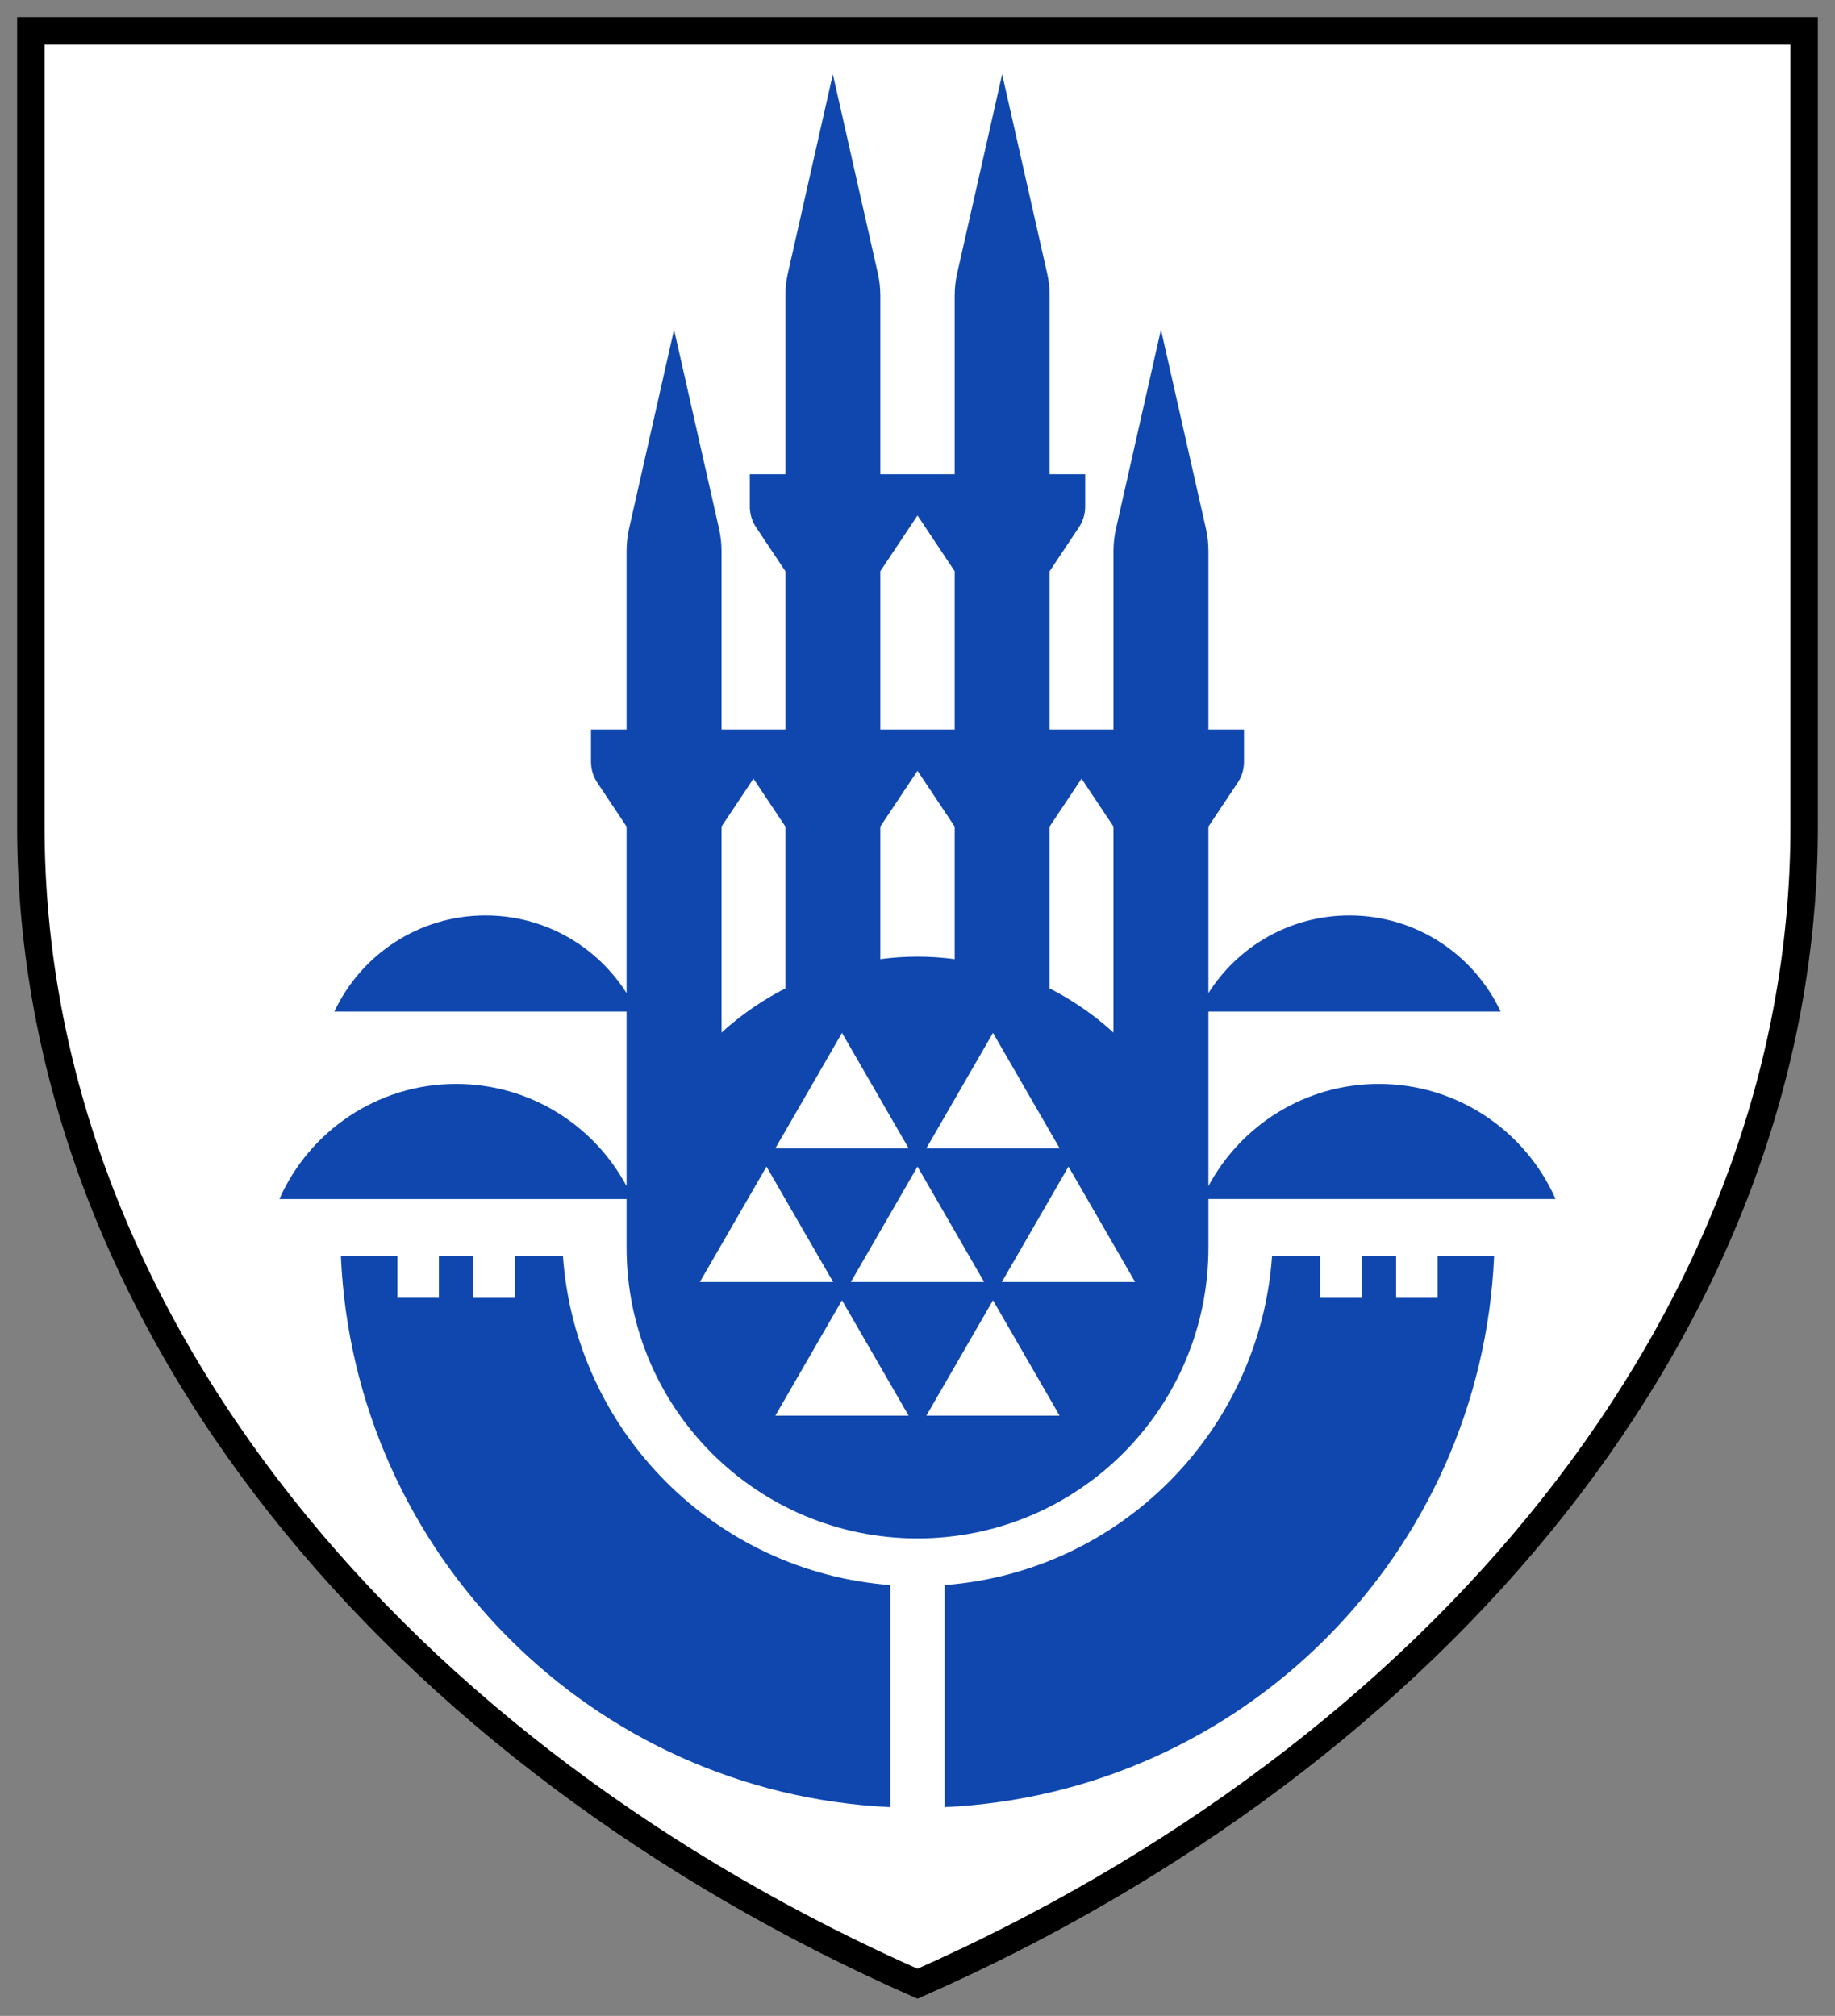 <?xml version="1.0" encoding="UTF-8" standalone="no"?>
<!-- Generator: Adobe Illustrator 14.0.0, SVG Export Plug-In . SVG Version: 6.00 Build 43363)  -->

<svg
   version="1.1"
   id="Ebene_1"
   x="0px"
   y="0px"
   width="535.196"
   height="588.039"
   viewBox="0 0 535.196 588.039"
   enable-background="new 0 0 166.667 200.667"
   xml:space="preserve"
   sodipodi:docname="CoA İstanbul.svg"
   inkscape:version="1.1.1 (3bf5ae0d25, 2021-09-20)"
   xmlns:inkscape="http://www.inkscape.org/namespaces/inkscape"
   xmlns:sodipodi="http://sodipodi.sourceforge.net/DTD/sodipodi-0.dtd"
   xmlns="http://www.w3.org/2000/svg"
   xmlns:svg="http://www.w3.org/2000/svg"><rect x="0" y="0" width="535.196" height="588.039" fill="#808080" stroke="none"/><defs
   id="defs65" /><sodipodi:namedview
   id="namedview63"
   pagecolor="#505050"
   bordercolor="#eeeeee"
   borderopacity="1"
   inkscape:pageshadow="0"
   inkscape:pageopacity="0"
   inkscape:pagecheckerboard="0"
   showgrid="false"
   inkscape:zoom="1.5"
   inkscape:cx="267"
   inkscape:cy="216.66667"
   inkscape:window-width="2560"
   inkscape:window-height="1506"
   inkscape:window-x="-11"
   inkscape:window-y="-11"
   inkscape:window-maximized="1"
   inkscape:current-layer="g1063"
   showguides="true"
   inkscape:guide-bbox="true"
   inkscape:object-paths="true"
   inkscape:snap-intersection-paths="true"
   inkscape:snap-smooth-nodes="true"
   inkscape:snap-midpoints="true"
   inkscape:snap-object-midpoints="false"
   inkscape:snap-global="false"
   lock-margins="true"
   fit-margin-top="5"
   fit-margin-left="5"
   fit-margin-right="5"
   fit-margin-bottom="5"></sodipodi:namedview>
<g
   id="g1063"
   inkscape:groupmode="layer"
   inkscape:label="istanbul"
   transform="translate(-813.804,-71.667)"><g
     id="g60"
     inkscape:label="coa">
<path
   style="opacity:1;fill:#ffffff;fill-opacity:1;stroke:#000000;stroke-width:8;stroke-miterlimit:4;stroke-dasharray:none"
   d="M 822.804,80.667 V 312.777 c 0,144.569 108.281,271.206 258.598,337.556 C 1231.719,583.983 1340,457.346 1340,312.777 V 80.667 Z"
   id="path11767"
   sodipodi:nodetypes="cscscc"
   inkscape:label="coa-0" /><path
   id="path5443"
   style="opacity:1;fill:#0f47af;fill-opacity:1;stroke:none;stroke-width:0.2;stroke-miterlimit:4;stroke-dasharray:none"
   d="m 963.969,438 v 12.25 H 951.886 V 438 h -10.083 v 12.25 H 929.72 V 438 h -16.494 c 3.727,86.95 73.414,156.813 160.292,160.819 V 534.039 C 1022.365,530.192 981.569,489.226 977.99,438 Z m 269.114,0 v 12.25 H 1221 V 438 h -10.083 v 12.25 h -12.084 V 438 h -14.02 c -3.58,51.226 -44.376,92.192 -95.528,96.039 v 64.78 C 1176.164,594.813 1245.85,524.95 1249.578,438 Z M 1056.713,93.338 1043.594,151.402 c -0.483,2.14 -0.727,4.326 -0.727,6.52 v 52.088 h -10.373 v 9.428 c -5e-4,2.152 0.636,4.256 1.83,6.047 l 8.543,12.811 v 46.197 h -8.252 -10.371 V 232.404 c 3e-4,-2.193 -0.243,-4.38 -0.727,-6.52 l -13.121,-58.064 -13.119,58.064 c -0.483,2.14 -0.727,4.326 -0.727,6.52 v 52.088 h -10.371 v 9.428 c -3.8e-4,2.152 0.636,4.256 1.83,6.047 l 8.541,12.811 v 48.578 c -8.629,-13.612 -23.823,-22.652 -41.133,-22.652 -19.509,-1e-5 -36.337,11.478 -44.1,28.049 h 85.232 v 50.902 c -9.486,-17.737 -28.187,-29.807 -49.707,-29.807 -23.018,3e-5 -42.81,13.806 -51.551,33.588 H 996.551 V 435.5 c -2e-5,0.026 -0.002,0.052 -0.002,0.078 6.9e-4,46.863 37.991,84.852 84.854,84.852 46.862,-6.7e-4 84.851,-37.99 84.852,-84.852 v -14.143 h 101.256 c -8.741,-19.782 -28.533,-33.588 -51.551,-33.588 -21.519,-3e-5 -40.219,12.068 -49.705,29.803 v -50.898 h 85.231 c -7.763,-16.571 -24.591,-28.049 -44.1,-28.049 -17.308,10e-6 -32.501,9.038 -41.131,22.648 v -48.574 l 8.541,-12.811 c 1.194,-1.791 1.831,-3.895 1.83,-6.047 v -9.428 h -10.371 V 232.404 c 3e-4,-2.193 -0.243,-4.38 -0.727,-6.52 l -13.121,-58.064 -13.119,58.064 c -0.483,2.14 -0.727,4.326 -0.727,6.52 v 52.088 h -8.25 -2.121 -8.252 v -46.197 l 8.543,-12.811 c 1.194,-1.791 1.831,-3.895 1.83,-6.047 v -9.428 h -10.373 v -52.088 c 3e-4,-2.193 -0.243,-4.38 -0.727,-6.52 l -13.119,-58.064 -13.121,58.064 c -0.483,2.14 -0.727,4.326 -0.727,6.52 v 52.09 l -10.842,-0.002 -10.842,0.002 v -52.09 c 3e-4,-2.193 -0.243,-4.38 -0.727,-6.52 z m 24.689,128.693 10.842,16.264 v 46.197 h -10.842 -10.842 v -46.197 z m 0,74.482 10.842,16.264 v 38.633 l 0.154,0.047 c -3.602,-0.467 -7.267,-0.732 -10.996,-0.732 -3.729,-3e-5 -7.394,0.266 -10.996,0.732 l 0.154,-0.047 v -38.633 z m -47.848,2.297 9.312,13.967 v 47.184 l 0.125,-0.039 c -6.831,3.475 -13.139,7.829 -18.748,12.943 V 312.777 Z m 95.695,0 9.31,13.967 v 60.088 0.006 c -5.611,-5.118 -11.921,-9.475 -18.756,-12.951 l 0.131,0.041 v -47.184 z m -69.867,74.158 19.436,33.664 h -38.871 z m 44.037,0 19.436,33.664 h -38.871 z m -66.055,39 19.436,33.664 h -38.871 z m 44.037,0 19.436,33.664 h -38.871 z m 44.037,0 19.436,33.664 h -38.871 z m -66.057,39 19.436,33.662 h -38.871 z m 44.037,0 19.436,33.662 h -38.871 z"
   inkscape:label="mosque"
   sodipodi:nodetypes="ccccccccccccccccccccccccccccccccccccccccccccccccscccscccccsccscccsccccccccccccccccccccccccccccccccccccccccccsccccccccccccccccccccccccccccccccccccccccccccccc" /></g></g>
</svg>
